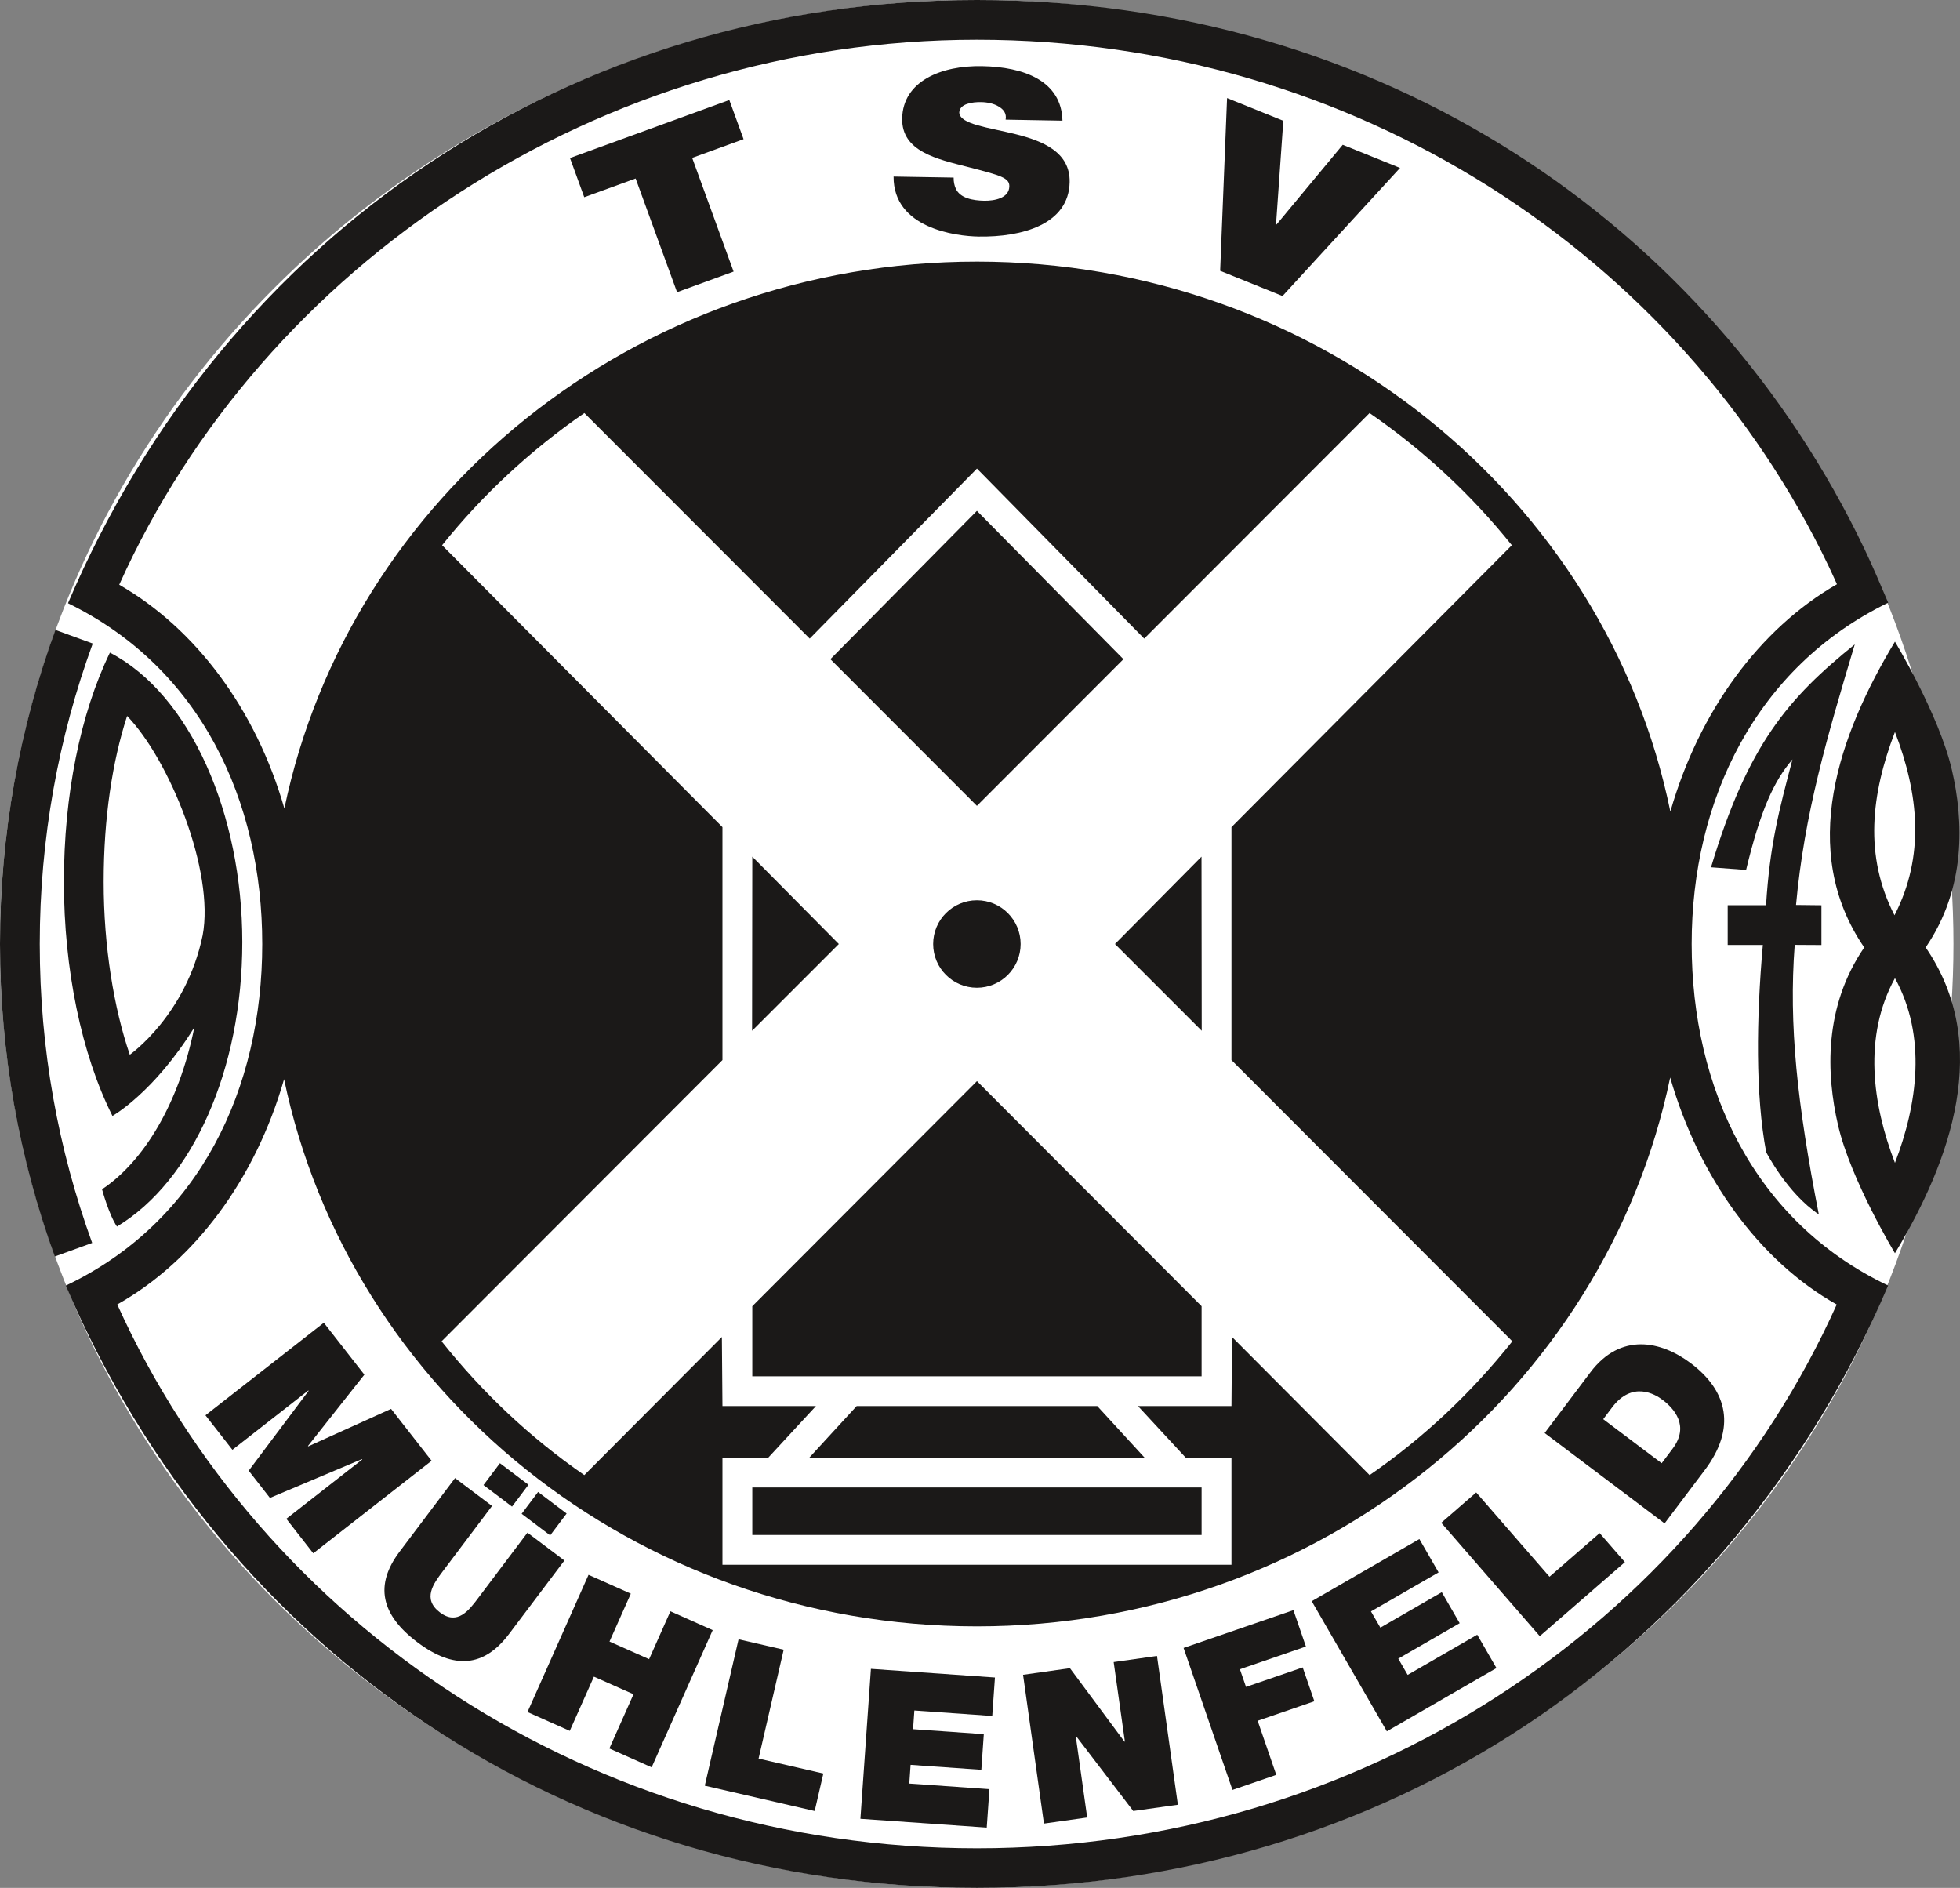 <?xml version="1.0" encoding="UTF-8"?>
<svg id="Layer_2" data-name="Layer 2" xmlns="http://www.w3.org/2000/svg" viewBox="0 0 1024 986.25">
  <rect x="0" y="0" width="1024" height="986.25" fill="#808080" stroke="none"/>
  <defs>
    <style>
      .cls-1 {
        fill: #fff;
      }

      .cls-2 {
        fill: #1b1918;
        fill-rule: evenodd;
      }
    </style>
  </defs>
  <g id="Layer_1-2" data-name="Layer 1">
    <g id="svg59">
      <ellipse class="cls-1" cx="510.29" cy="493.12" rx="510.29" ry="493.12"/>
      <g id="Layer1000">
        <g id="Layer1001">
          <path id="path2" class="cls-2" d="m28.63,656.41C10.08,605.3,0,550.35,0,493.16s10.19-112.75,28.94-164.08l19.51,7.11c-17.91,49.09-27.68,101.91-27.68,156.97s9.66,107.31,27.38,156.17l-19.51,7.07h0Z"/>
        </g>
        <path id="path5" class="cls-2" d="m872.59,562.87c-33.84,163.13-183.29,286.76-362.2,286.76s-328.01-122.82-361.97-285.84c-14.98,52.21-46.62,94.84-87.16,117.69,75.41,166.94,248.05,284.09,449.13,284.09s373.99-116.78,449.2-284.06c-40.54-22.85-71.98-66.39-87-118.57v-.08Zm.08-138.87c15.02-52.55,46.66-95.56,87.04-118.79-1.41-3.16-2.89-6.31-4.37-9.47C877.8,133.55,707.9,20.76,510.39,20.76S137.54,138.19,62.29,305.47c40,23.01,71.41,65.1,86.28,116.89,34-162.98,182.98-285.69,361.82-285.69s328.78,123.59,362.28,287.29h0v.04Zm-735.66,69.17c0-74.99-32.28-144.27-101.49-178.04C117.69,121.91,298.96,0,510.39,0s382.7,117.39,463.69,286.79c4.41,9.24,8.4,18.67,12.4,28.06-69.13,33.69-102.67,103.09-102.67,178.27s32.59,145.15,102.63,178.46c-82.25,193.63-264.74,314.67-476.05,314.67S116.82,864.76,34.38,671.62c70.04-33.31,102.63-103.01,102.63-178.46h0Zm373.38,71.64l-117.35,117.58v36.62h234.74v-36.62l-117.35-117.58h-.04Zm-117.35,212.26v24.83h234.74v-24.83h-234.74Zm54.49-42.48l-24.68,26.88h175.11l-24.68-26.92h-125.75v.04Zm62.86-467.72l-76.55,77.5,76.55,76.62,76.55-76.62-76.55-77.5Zm-132.94,550.62v-56.01h23.96l24.87-26.92h-48.83l-.3-36.09-71.87,72.14c-28.41-19.62-53.31-43.2-74.57-69.89l146.74-146.93v-121.68l-146.48-147.28c21.14-26.35,46.2-49.66,74.34-69.06l117.73,117.84,87.38-88.83,87.38,88.83,117.73-117.84c28.14,19.39,53.2,42.7,74.34,69.06l-146.48,147.28v121.68l146.74,146.93c-21.26,26.69-46.16,50.31-74.57,69.89l-71.87-72.14-.3,36.09h-48.83l24.87,26.88h23.96v56.01h-265.88l-.08.04Zm250.4-279l-45.33-45.33,45.21-45.63.11,90.96Zm-234.93,0l45.33-45.33-45.21-45.63-.11,90.96Zm94.61-45.33c0-12.62,10.23-22.85,22.85-22.85s22.85,10.23,22.85,22.85-10.23,22.85-22.85,22.85-22.85-10.23-22.85-22.85Z"/>
        <g id="Layer1003">
          <path id="path8" class="cls-2" d="m61.11,640.78c-4.22-6.16-7.8-19.47-7.8-19.47,21.64-14.45,40.16-44.6,48.22-84.61-21.22,34.22-42.78,46.28-42.78,46.28-16.28-32.4-25.36-76.93-25.36-122.22s8.48-87.65,24.03-119.82c42.1,21.87,69.17,84.42,69.17,151.19s-26.01,124.8-65.48,148.64h0Zm44.76-152.11c6.31-33.54-17.3-91.68-39.47-114.65-7.68,23.73-12.24,53.08-12.24,86.74s5.32,65.94,13.65,90.24c0,0,29.43-20.65,38.06-62.36v.04Z"/>
        </g>
        <g id="Layer1004">
          <path id="path11" class="cls-2" d="m990.01,511c-16.66,30.31-11.83,65.75,0,96.51,11.83-30.76,16.66-66.2,0-96.51Zm29.7-109.02c6.24,26.88,7.57,61.94-13.65,92.97,34.83,50.84,13.16,111.38-16.05,159.75,0,0-23.04-38.18-29.7-66.77-6.24-26.88-7.57-61.94,13.65-92.97-34.83-50.84-13.16-111.38,16.05-159.75,0,0,23.04,38.18,29.7,66.81h0v-.04Zm-29.93,76.17c15.97-30.99,12.7-63.28.23-95.75-12.47,32.47-16.2,64.76-.23,95.75Z"/>
        </g>
        <g id="Layer1005">
          <path id="path14" class="cls-2" d="m921,493.66h-18.37v-20.76h20.04c1.94-31.3,6.73-49.4,13.8-76.17-9.58,11.14-16.66,26.28-24.22,57.72l-18.33-1.37c19.24-64.11,40.31-88.37,75.1-116.44-14.49,48.29-26.39,88.83-30.69,136.13l13.27.15v20.76l-13.96-.08c-3.16,41.75,1.29,82.94,12.59,140.81-16.5-10.99-27.49-32.51-27.49-32.51-5.63-29.77-5.17-69.47-1.75-108.22h0v-.04Z"/>
        </g>
        <g id="Layer1006">
          <path id="path17" class="cls-2" d="m107.35,739.38l14.07,18.02,39.66-30.99.15.19-31.3,41.71,11.1,14.22,48.07-20.27.15.19-39.66,30.99,14.07,18.02,61.83-48.33-21.18-27.11-43.27,19.58-.15-.19,29.47-37.27-21.18-27.11s-61.83,48.33-61.83,48.33Z"/>
        </g>
        <g id="Layer1007">
          <path id="path20" class="cls-2" d="m272.53,790.83l14.91,11.26,8.59-11.41-14.91-11.26-8.59,11.41Zm-19.93-15.02l14.91,11.26,8.59-11.41-14.91-11.26-8.59,11.41Zm42.29,39.43l-19.32-14.56-25.74,34.15c-4.83,6.43-10.84,14.41-19.96,7.53-9.39-7.07-3.38-15.06,1.45-21.48l25.74-34.15-19.32-14.56-28.98,38.44c-13.08,17.38-9.89,32.85,9.24,47.27,19.13,14.41,34.79,13.16,47.91-4.22l28.98-38.44v.04Z"/>
        </g>
        <g id="Layer1008">
          <path id="path23" class="cls-2" d="m275.58,894.38l22.09,9.85,12.62-28.33,20.69,9.2-12.62,28.33,22.09,9.85,31.9-71.68-22.09-9.85-11.14,25.02-20.69-9.2,11.14-25.02-22.09-9.85-31.9,71.68Z"/>
        </g>
        <g id="Layer1009">
          <path id="path26" class="cls-2" d="m368.21,932.86l57.42,13.23,4.53-19.58-33.84-7.8,13.12-56.89-23.58-5.44-17.64,76.47Z"/>
        </g>
        <g id="Layer1010">
          <path id="path29" class="cls-2" d="m449.51,950.16l66.01,4.6,1.41-20.08-41.87-2.93.68-9.77,36.96,2.59,1.29-18.63-36.96-2.59.68-9.77,40.69,2.85,1.41-20.08-64.8-4.53-5.48,78.3-.04.04Z"/>
        </g>
        <g id="Layer1011">
          <path id="path32" class="cls-2" d="m545.37,952.67l22.63-3.19-5.97-42.44h.23l29.81,39.05,23.31-3.27-10.91-77.73-22.63,3.19,5.86,41.56h-.23l-28.48-38.37-24.49,3.46,10.91,77.73h-.04Z"/>
        </g>
        <g id="Layer1012">
          <path id="path35" class="cls-2" d="m643.94,935.07l22.85-7.87-9.73-28.25,29.62-10.19-6.08-17.68-29.62,10.19-3.19-9.24,34.49-11.86-6.54-19.01-57.38,19.74,25.55,74.19h.04Z"/>
        </g>
        <g id="Layer1013">
          <path id="path38" class="cls-2" d="m724.51,904.49l57.31-33.08-10.04-17.42-36.35,20.99-4.91-8.48,32.09-18.52-9.35-16.2-32.09,18.52-4.91-8.48,35.33-20.38-10.04-17.42-56.24,32.47,39.24,67.95-.04.04Z"/>
        </g>
        <g id="Layer1014">
          <path id="path41" class="cls-2" d="m804.48,854.72l44.45-38.63-13.2-15.17-26.2,22.78-38.29-44.03-18.25,15.86,51.49,59.24v-.04Z"/>
        </g>
        <g id="Layer1015">
          <path id="path44" class="cls-2" d="m869.66,795.85l21.03-27.91c16.47-21.87,11.94-41.22-7.26-55.71-15.78-11.9-36.81-16.16-52.55,4.72l-23.88,31.68,62.67,47.23h0Zm-32.06-54.45l4.64-6.16c10.53-13.96,22.44-6.92,26.35-3.95,5.89,4.45,14.3,13.54,5.25,25.55l-5.7,7.57-30.54-23.01h0Z"/>
        </g>
        <g id="Layer1016">
          <g id="Layer1017">
            <g id="Layer1018">
              <path id="path47" class="cls-2" d="m353.72,152.64l29.55-10.76-21.64-59.4,26.85-9.77-7.45-20.46-83.24,30.31,7.45,20.46,26.85-9.77s21.64,59.4,21.64,59.4Z"/>
            </g>
            <g id="Layer1019">
              <path id="path50" class="cls-2" d="m466.85,92.21c-.19,27.15,32.74,31.18,44.34,31.37,22.7.38,47.27-6.31,47.65-28.48.27-15.59-13.92-21.45-28.29-25.02s-28.94-5.13-29.39-11.22c.08-4.75,7.11-5.59,11.37-5.51,3.16.04,6.69.72,9.24,2.32,2.55,1.48,4.22,3.65,3.61,6.84l29.7.53c-.49-20.72-19.96-28.1-42.1-28.48-20.99-.38-41.3,7.72-41.64,27.38-.3,17.15,18.06,21.14,34.15,25.25,17.49,4.49,21.9,5.74,21.83,10.15-.11,6.31-7.99,7.61-13.12,7.53-5.86-.11-12.7-1.29-14.91-6.46-.68-1.56-1.1-3.46-1.06-5.63l-31.45-.53.08-.04Z"/>
            </g>
            <g id="Layer1020">
              <path id="path53" class="cls-2" d="m731.44,87.73l-29.93-12.09-34.57,41.64-.27-.11,3.8-54.07-29.39-11.86-3.61,90.24,32.59,13.16,61.37-66.89h0Z"/>
            </g>
          </g>
        </g>
      </g>
    </g>
  </g>
</svg>